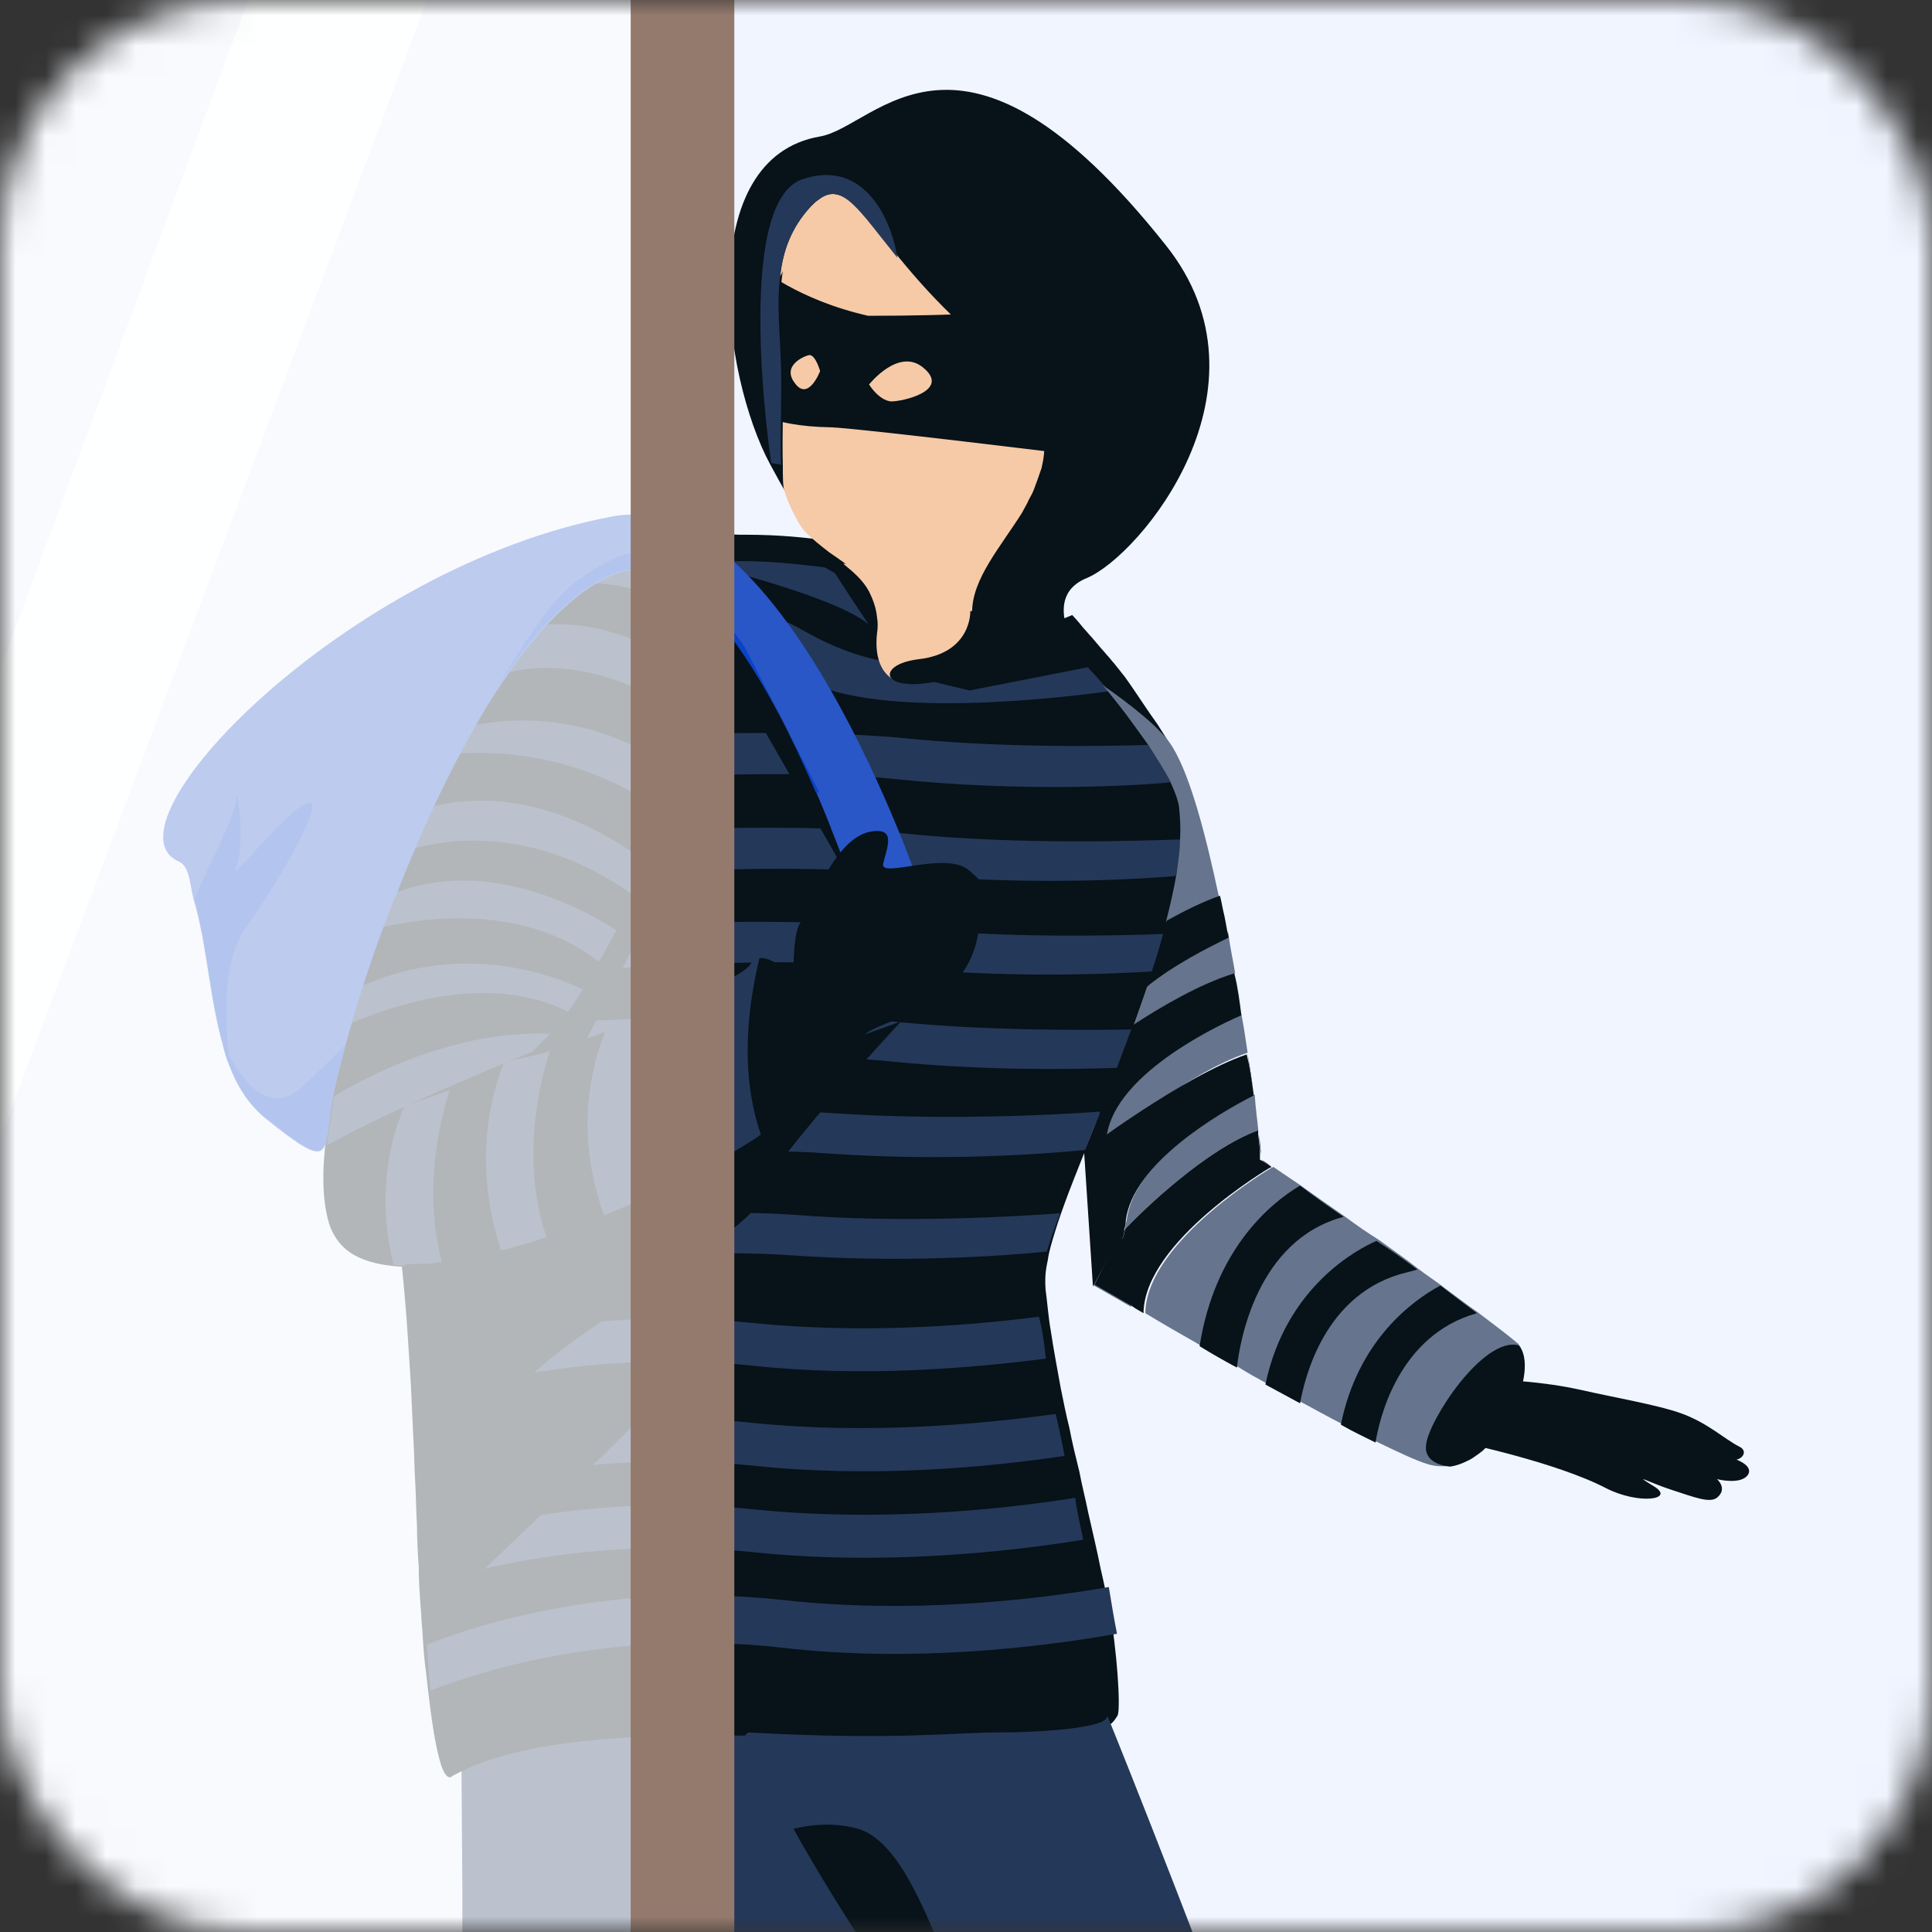 <?xml version="1.0" encoding="UTF-8"?> <svg xmlns="http://www.w3.org/2000/svg" width="64" height="64" viewBox="0 0 64 64" fill="none"><rect x="0" y="0" width="64" height="64" fill="#333333" stroke="none"/><mask id="mask0_18878_22778" style="mask-type:alpha" maskUnits="userSpaceOnUse" x="0" y="0" width="64" height="64"><rect width="64" height="64" rx="8" fill="#95A4D0"></rect></mask><g mask="url(#mask0_18878_22778)"><rect x="-13.434" y="-8.348" width="81.391" height="81.391" rx="8" fill="#F1F5FF"></rect><g clip-path="url(#clip0_18878_22778)"><g clip-path="url(#clip1_18878_22778)"><path d="M30.142 60.032L29.729 62.666L29.538 64H15.317V62.666L15.285 58.285C19.962 55.885 29.856 57.364 29.856 57.364L30.142 60.032Z" fill="#243859"></path><path d="M39.367 27.145C39.367 27.5 39.308 27.854 39.249 28.239C39.161 28.741 39.043 29.273 38.896 29.834C38.866 29.982 38.807 30.13 38.778 30.278C38.66 30.691 38.542 31.105 38.425 31.519C38.366 31.696 38.307 31.844 38.248 32.021C38.101 32.435 37.953 32.878 37.806 33.292C37.806 33.351 37.777 33.381 37.747 33.44C37.6 33.883 37.423 34.297 37.276 34.711C37.1 35.183 36.894 35.686 36.717 36.159C36.688 36.277 36.629 36.365 36.599 36.484C36.481 36.809 36.334 37.104 36.216 37.429C35.922 38.198 35.627 38.907 35.392 39.528C35.215 40 35.068 40.414 34.95 40.798C34.833 41.182 34.744 41.478 34.715 41.714C34.656 42.01 34.605 42.213 34.635 42.715C34.694 43.129 34.723 43.602 34.812 44.104C34.9 44.695 35.018 45.316 35.135 45.966C35.224 46.409 35.312 46.853 35.43 47.325C35.518 47.798 35.636 48.271 35.754 48.744C35.842 49.217 35.96 49.66 36.048 50.103C36.195 50.754 36.343 51.374 36.46 51.965C36.578 52.468 36.666 52.911 36.755 53.325C36.99 54.566 37.137 56.595 37.02 56.832C36.961 56.92 36.931 56.979 36.843 57.068C34.841 58.9 20.202 55.961 15.049 58.798C15.02 58.798 14.991 58.828 14.961 58.857C14.549 59.094 14.284 56.976 14.107 55.35C14.048 54.937 14.019 54.493 13.989 53.991C13.96 53.725 13.96 53.488 13.931 53.193C13.901 52.779 13.872 52.365 13.872 51.922C13.842 51.479 13.813 51.006 13.813 50.533C13.783 50.06 13.783 49.587 13.754 49.085C13.724 48.612 13.724 48.169 13.695 47.696C13.666 47.046 13.636 46.425 13.607 45.805C13.577 45.332 13.548 44.889 13.518 44.416C13.46 43.441 13.371 42.495 13.283 41.667C13.283 41.549 13.253 41.431 13.224 41.313C13.165 40.899 13.106 40.515 13.047 40.16C12.9 39.244 12.694 38.565 12.429 38.239C11.457 36.969 13.378 31.87 15.233 27.437C15.291 27.26 15.38 27.082 15.468 26.875C15.704 26.343 15.939 25.782 16.175 25.28C16.41 24.718 16.675 24.186 16.911 23.654C17.853 21.645 18.736 20.019 19.207 19.28C19.826 18.335 21.239 17.921 22.77 17.773C23.329 17.714 23.918 17.685 24.507 17.714H24.742C25.773 17.714 26.715 17.803 27.48 17.921C28.364 18.039 28.923 18.128 28.923 18.128C28.923 18.128 29.954 20.788 30.601 20.965C31.072 21.083 31.573 21.113 32.044 21.113C32.456 21.113 32.839 21.083 33.222 21.024C34.547 20.817 35.518 20.374 35.518 20.374C35.518 20.374 35.665 20.522 35.901 20.817C35.989 20.906 36.078 21.024 36.166 21.113C36.313 21.29 36.519 21.526 36.725 21.763C36.784 21.822 36.843 21.911 36.902 21.97C37.02 22.117 37.137 22.265 37.255 22.413C37.579 22.856 38.012 23.54 38.336 23.983C38.601 24.397 38.866 24.811 39.043 25.165C39.19 25.49 39.308 25.786 39.337 26.022C39.396 26.436 39.396 26.761 39.367 27.145Z" fill="#071219"></path><path d="M37.002 54.121C34.382 54.583 30.196 55.077 25.919 54.583C20.017 53.923 15.53 55.506 14.265 56C14.205 55.539 14.175 55.044 14.145 54.484C15.198 54.055 19.806 52.341 25.919 53C30.045 53.462 34.081 53.033 36.731 52.572C36.821 53.132 36.911 53.659 37.002 54.121Z" fill="#243859"></path><path d="M35.885 51.005C33.353 51.419 29.202 51.862 24.962 51.419C19.839 50.887 15.776 51.951 14.098 52.513C14.069 52.069 14.039 51.596 14.039 51.124C15.688 50.562 19.78 49.469 24.991 50.001C29.055 50.414 33.029 50.03 35.62 49.617C35.679 50.119 35.797 50.562 35.885 51.005Z" fill="#243859"></path><path d="M35.266 48.228C32.704 48.612 28.877 48.967 24.961 48.553C19.691 48.021 15.569 49.144 13.95 49.676C13.92 49.203 13.92 48.76 13.891 48.287C15.451 47.755 19.632 46.573 24.931 47.134C28.7 47.519 32.38 47.194 34.971 46.839C35.089 47.312 35.177 47.785 35.266 48.228Z" fill="#243859"></path><path d="M34.648 45.006C32.116 45.331 28.554 45.627 24.962 45.243C19.544 44.681 15.305 45.922 13.803 46.425C13.774 45.952 13.744 45.509 13.715 45.036C15.128 44.533 19.427 43.263 24.932 43.824C28.436 44.179 31.91 43.943 34.413 43.617C34.53 44.031 34.589 44.474 34.648 45.006Z" fill="#243859"></path><path d="M35.117 40.19C34.941 40.663 34.794 41.077 34.676 41.461C33.174 41.609 29.877 41.845 26.137 41.579C22.222 41.313 16.098 41.964 13.507 42.289C13.448 41.727 13.389 41.225 13.301 40.781C16.51 40.486 22.869 39.983 26.402 40.249C29.818 40.516 33.586 40.309 35.117 40.19Z" fill="#243859"></path><path d="M36.471 36.821C36.294 37.265 36.118 37.678 35.97 38.092C34.469 38.24 31.171 38.476 27.432 38.21C24.694 38.003 20.867 38.269 17.922 38.565C17.599 38.299 17.422 38.122 17.422 38.122C17.422 38.122 17.628 37.737 17.981 37.117C21.191 36.88 25.165 36.703 27.697 36.88C31.142 37.117 34.969 36.94 36.471 36.821Z" fill="#243859"></path><path d="M37.502 34.102C37.354 34.546 37.178 34.959 37.031 35.373C35.294 35.432 32.555 35.462 29.552 35.166C26.461 34.841 21.986 35.078 18.953 35.314C19.218 34.841 19.483 34.339 19.748 33.807C23.046 33.659 27.226 33.57 29.847 33.866C32.644 34.132 35.647 34.132 37.502 34.102Z" fill="#243859"></path><path d="M38.534 30.939C38.416 31.353 38.298 31.767 38.151 32.181C36.679 32.269 33.322 32.417 29.554 32.033C26.992 31.767 23.489 31.885 20.633 32.062C20.868 31.59 21.104 31.087 21.339 30.614C24.313 30.496 27.64 30.496 29.848 30.733C33.234 31.087 36.944 30.998 38.534 30.939Z" fill="#243859"></path><path d="M39.093 27.808C39.093 28.162 39.034 28.517 38.975 28.901L38.946 29.019C38.946 29.019 34.648 29.433 29.554 28.931C27.434 28.724 24.667 28.753 22.164 28.871C22.37 28.399 22.576 27.896 22.753 27.453C25.314 27.394 27.994 27.394 29.878 27.601C33.764 28.014 38.122 27.837 39.093 27.808Z" fill="#243859"></path><path d="M38.769 25.916C37.886 26.005 34.029 26.271 29.554 25.798C27.787 25.62 25.52 25.62 23.371 25.68C23.489 25.295 23.577 24.941 23.666 24.616C23.695 24.497 23.724 24.409 23.724 24.291C25.962 24.261 28.2 24.291 29.819 24.438C32.91 24.763 36.267 24.734 38.033 24.675C38.357 25.118 38.593 25.532 38.769 25.916Z" fill="#243859"></path><path d="M36.737 22.901C34.97 23.138 29.17 23.818 26.697 22.547C25.843 22.104 24.871 21.867 23.929 21.779C23.841 20.981 23.576 20.39 23.223 20.005C24.341 20.094 25.637 20.33 26.461 20.803C28.11 21.749 29.494 22.163 31.879 22.044C32.055 22.044 32.232 22.015 32.409 22.015C32.615 21.985 32.85 21.985 33.056 21.956C34.087 21.867 34.999 21.808 35.736 21.749C35.824 21.838 35.912 21.956 36.001 22.074C36.207 22.281 36.472 22.576 36.737 22.901Z" fill="#243859"></path><path d="M29.053 20.478V21.01C28.611 20.005 24.077 18.912 23.105 18.616L24.578 18.587C25.608 18.587 26.55 18.705 27.316 18.794L28.788 19.621C28.906 19.858 29.023 20.153 29.053 20.478Z" fill="#243859"></path><path d="M36.031 22.104C36.031 22.104 34.264 19.858 36.001 19.149C37.768 18.41 42.39 12.854 38.621 8.126C31.82 -0.444 29.053 4.195 27.169 4.52C22.988 5.23 23.9 12.411 25.52 15.396C27.11 18.38 29.907 22.34 29.907 22.34L32.115 22.872L36.031 22.104Z" fill="#071219"></path><path d="M34.5 15.514C34.5 15.514 34.5 15.544 34.5 15.514C34.412 15.78 34.323 16.017 34.235 16.253C34.176 16.401 34.088 16.519 34.029 16.667C33.97 16.785 33.911 16.874 33.852 16.992C33.146 18.115 32.203 19.179 32.203 20.272C32.203 21.779 31.585 22.252 31.085 22.4C30.702 22.518 30.378 22.429 30.378 22.429C30.378 22.429 30.231 22.341 29.848 21.011C29.524 19.888 28.788 19.238 28.052 18.706C27.846 18.558 27.64 18.41 27.463 18.292C27.198 18.085 26.933 17.878 26.727 17.672C26.727 17.672 26.727 17.672 26.698 17.642C26.668 17.612 26.698 17.612 26.668 17.612C26.61 17.553 26.551 17.465 26.492 17.376C26.286 17.021 26.109 16.667 25.991 16.282C25.932 16.135 25.932 15.81 25.932 15.425C25.903 14.421 25.962 12.943 25.932 12.145C25.903 11.111 25.785 10.106 25.903 9.19C25.991 8.363 26.256 7.594 26.904 6.885C28.317 5.348 28.729 8.156 32.557 11.377C32.586 11.406 32.616 11.436 32.675 11.466C34.5 13.032 34.794 14.332 34.5 15.514Z" fill="#F6CAA7"></path><path d="M34.205 16.223C33.498 17.671 32.144 18.912 32.144 20.242C32.144 21.247 31.614 22.015 31.025 22.37C30.053 22.961 28.876 22.636 29.052 20.981C29.082 20.804 29.082 20.597 29.052 20.449C29.023 20.124 28.905 19.828 28.787 19.592C28.581 19.208 28.258 18.942 27.934 18.676C27.963 18.676 27.963 18.676 27.992 18.676C28.199 18.735 28.405 18.706 28.64 18.646C30.171 18.203 31.967 17.258 32.762 16.873C33.145 16.696 33.734 16.43 34.205 16.223Z" fill="#F6CAA7"></path><path d="M32.498 11.376C32.144 11.435 31.762 11.435 31.438 11.317C29.612 10.756 28.317 7.564 27.522 7.239C26.992 7.032 26.256 8.303 25.844 9.16C25.932 8.333 26.197 7.564 26.845 6.855C26.933 6.766 27.021 6.678 27.11 6.619C27.905 5.998 28.435 6.944 29.73 8.539C30.407 9.367 31.261 10.342 32.498 11.376Z" fill="#F6CAA7"></path><path d="M25.139 8.835C25.139 8.835 26.404 9.929 28.76 10.461C34.795 10.461 36.768 9.929 36.768 9.929L35.649 15.071C35.649 15.071 28.436 14.184 27.523 14.155C25.433 14.125 24.785 13.504 24.785 13.504L25.139 8.835Z" fill="#071219"></path><path d="M28.789 12.737C28.789 12.737 29.79 11.466 30.614 12.205C31.468 12.944 29.908 13.298 29.525 13.298C29.113 13.269 28.789 12.737 28.789 12.737Z" fill="#F6CAA7"></path><path d="M27.167 12.293C27.167 12.293 26.784 13.298 26.342 12.707C25.871 12.116 26.637 11.791 26.814 11.761C27.02 11.761 27.167 12.293 27.167 12.293Z" fill="#F6CAA7"></path><path d="M27.493 35.314C27.493 35.875 26.58 36.732 25.196 37.678C24.784 37.944 24.343 38.239 23.842 38.505C23.106 38.919 22.282 39.362 21.428 39.747C20.957 39.953 20.486 40.16 19.985 40.367C19.337 40.633 18.69 40.87 18.071 41.077C17.571 41.254 17.041 41.401 16.57 41.52C15.863 41.697 15.216 41.845 14.597 41.904C14.008 41.963 13.479 41.993 12.978 41.934C12.419 41.874 11.947 41.727 11.594 41.49C11.3 41.283 11.094 41.017 10.947 40.663C10.711 40.013 10.652 39.096 10.77 37.974C10.829 37.471 10.917 36.91 11.005 36.348C11.153 35.609 11.329 34.811 11.565 33.954C11.682 33.541 11.8 33.127 11.947 32.713C12.154 32.093 12.36 31.442 12.595 30.792C12.742 30.408 12.86 30.053 13.007 29.669C13.184 29.197 13.39 28.694 13.596 28.192C13.802 27.719 13.979 27.246 14.185 26.803C14.45 26.182 14.745 25.591 15.039 25.03C15.186 24.705 15.363 24.409 15.51 24.113C15.834 23.523 16.128 22.961 16.452 22.459C16.835 21.838 17.188 21.276 17.541 20.833C18.071 20.124 18.572 19.651 19.014 19.385C19.19 19.267 19.337 19.208 19.485 19.178C19.485 19.178 22.753 17.819 23.224 21.158C23.253 21.336 23.283 21.543 23.283 21.779C23.283 22.074 23.283 22.37 23.253 22.695C23.194 23.109 23.136 23.582 23.047 24.025C22.929 24.586 22.782 25.177 22.576 25.768C22.429 26.182 22.282 26.625 22.134 27.069C21.928 27.63 21.693 28.162 21.457 28.694C21.31 29.049 21.133 29.403 20.986 29.728C20.78 30.142 20.604 30.497 20.397 30.881C20.191 31.236 20.015 31.59 19.808 31.915C19.632 32.24 19.426 32.536 19.249 32.831C19.073 33.097 18.925 33.363 18.749 33.57C18.307 34.161 17.924 34.634 17.6 34.87C17.306 35.107 18.601 34.723 20.191 34.132C20.191 34.132 20.191 34.132 20.221 34.132C20.662 33.984 21.104 33.807 21.546 33.629C22.252 33.363 22.929 33.068 23.489 32.802C24.225 32.447 24.784 32.152 24.872 31.945C24.902 31.886 24.961 31.827 25.02 31.797C25.079 31.797 25.108 31.767 25.137 31.738H25.167C25.844 31.679 27.228 33.068 27.463 34.782C27.493 34.959 27.493 35.136 27.493 35.314Z" fill="#071219"></path><path d="M14.656 41.875C14.068 41.934 13.538 41.963 13.037 41.904C12.713 40.633 12.537 38.713 13.39 36.644C13.832 36.496 14.303 36.319 14.892 36.112C14.539 37.235 14.009 39.54 14.656 41.875Z" fill="#243859"></path><path d="M25.226 37.648C24.814 37.913 24.372 38.209 23.872 38.475C23.843 38.416 23.813 38.327 23.754 38.209C23.372 37.263 22.812 35.165 23.489 32.771C24.225 32.417 24.785 32.121 24.873 31.914C24.902 31.855 24.961 31.796 25.02 31.767C25.079 31.767 25.109 31.737 25.138 31.707H25.167C24.844 33.037 24.431 35.401 25.226 37.648Z" fill="#243859"></path><path d="M18.13 41.047C17.63 41.195 17.099 41.373 16.628 41.491C16.216 40.368 15.657 37.826 16.687 35.226C17.158 35.019 17.688 35.019 18.218 34.812C17.835 35.965 17.247 38.595 18.13 41.047Z" fill="#243859"></path><path d="M21.484 39.717C21.013 39.923 20.542 40.13 20.041 40.337C19.629 39.273 18.982 36.88 20.041 34.19C20.1 34.161 20.159 34.131 20.218 34.102C20.218 34.102 20.218 34.102 20.248 34.102C20.689 33.954 21.131 33.777 21.573 33.599C21.19 34.781 20.63 37.293 21.484 39.717Z" fill="#243859"></path><path d="M18.218 34.25L17.629 34.841C17.629 34.841 13.007 36.703 10.828 37.944C10.887 37.441 10.975 36.88 11.064 36.318C12.124 35.668 15.097 34.102 18.218 34.25Z" fill="#243859"></path><path d="M19.305 32.772C19.129 33.038 18.982 33.304 18.805 33.511C16.185 32.181 12.946 33.334 11.621 33.895C11.739 33.482 11.857 33.068 12.004 32.654C15.449 31.147 18.422 32.359 19.305 32.772Z" fill="#243859"></path><path d="M20.425 30.823C20.219 31.177 20.043 31.532 19.837 31.857C17.246 29.847 13.83 30.438 12.594 30.734C12.741 30.35 12.859 29.995 13.006 29.611C16.215 28.311 19.513 30.231 20.425 30.823Z" fill="#243859"></path><path d="M21.486 28.635C21.339 28.99 21.162 29.344 21.015 29.669C17.629 27.276 14.744 27.808 13.625 28.133C13.831 27.66 14.008 27.187 14.214 26.744C17.57 25.857 20.514 27.867 21.486 28.635Z" fill="#243859"></path><path d="M22.604 25.71C22.456 26.124 22.309 26.567 22.162 27.011C19.306 24.942 16.45 24.853 15.066 24.972C15.214 24.647 15.39 24.351 15.537 24.055C19.188 23.287 21.779 25.06 22.604 25.71Z" fill="#243859"></path><path d="M23.313 22.608C23.283 23.021 23.195 23.494 23.107 23.937C19.898 21.721 17.572 22.017 16.512 22.371C16.895 21.75 17.248 21.189 17.601 20.746C20.251 20.332 22.488 21.928 23.313 22.608Z" fill="#243859"></path><path d="M23.28 21.099C22.162 19.532 20.395 19.266 19.07 19.325C19.247 19.207 19.394 19.148 19.541 19.119C19.541 19.089 22.809 17.73 23.28 21.099Z" fill="#243859"></path><path d="M30.495 29.433C30.495 29.433 29.435 32.536 28.228 29.256C27.816 28.162 27.433 27.157 27.05 26.271C25.402 22.429 23.9 20.36 22.634 19.474C21.721 18.824 20.956 18.765 20.279 19.06C18.954 19.622 17.688 21.011 16.51 22.813C16.51 22.813 16.51 22.843 16.481 22.843C15.185 24.852 14.008 27.364 13.095 29.729C13.095 29.729 13.095 29.758 13.065 29.758C12.948 30.083 12.8 30.438 12.683 30.763C12.153 32.181 11.741 33.541 11.446 34.634C11.269 35.284 11.122 35.875 11.034 36.319C10.681 38.18 11.152 38.949 8.767 37.028C8.237 36.585 7.854 35.994 7.589 35.284C7.501 35.078 7.442 34.871 7.383 34.634C6.941 33.097 6.853 31.265 6.412 29.788C6.294 29.344 6.294 28.724 5.94 28.546C3.202 27.394 11.446 18.765 20.279 17.11C25.961 16.016 30.495 29.433 30.495 29.433Z" fill="#2957C8"></path><path d="M8.12 30.762C7.295 31.915 7.472 34.22 7.619 35.254C6.971 33.599 6.912 31.442 6.441 29.758C6.883 28.723 7.825 26.98 7.825 26.477C7.825 25.827 8.149 27.955 7.825 28.694C7.501 29.462 9.238 27.068 10.122 26.625C10.976 26.211 9.209 29.255 8.12 30.762Z" fill="#0B42C8"></path><path d="M27.139 26.242L27.021 26.271C24.194 19.681 21.809 18.351 20.249 19.031C18.924 19.592 17.658 20.981 16.48 22.784C17.393 21.188 18.306 19.858 19.042 19.297C21.397 17.583 21.721 18.469 22.634 19.119C23.547 19.77 24.665 21.425 24.665 21.425L27.139 26.242Z" fill="#0B42C8"></path><path d="M11.446 34.605C11.269 35.255 11.122 35.846 11.034 36.289C10.68 38.151 11.151 38.92 8.767 36.999C8.237 36.555 7.854 35.964 7.589 35.255C7.501 35.048 7.442 34.841 7.383 34.605C7.824 35.462 8.796 37.117 9.974 36.023C10.415 35.639 10.916 35.137 11.446 34.605Z" fill="#0B42C8"></path><path d="M26.314 35.402C26.314 35.402 28.169 34.84 28.611 34.309C29.052 33.777 31.879 33.511 32.379 31.058C32.762 29.107 32.468 29.196 32.144 28.871C31.408 28.132 29.111 29.137 29.259 28.605C29.376 28.073 29.7 27.423 28.876 27.541C27.551 27.748 26.815 30.319 26.55 30.526C26.256 30.762 26.285 32.329 26.285 32.329L25.137 32.979L26.314 35.402Z" fill="#071219"></path><path d="M29.728 8.539C28.433 6.943 27.903 5.997 27.108 6.618C27.019 6.677 26.931 6.736 26.843 6.854C26.195 7.563 25.93 8.332 25.842 9.159C25.724 10.105 25.842 11.08 25.871 12.114C25.901 12.912 25.842 14.42 25.871 15.395L25.547 15.336C25.547 15.336 24.252 6.736 26.578 5.938C28.668 5.229 29.551 7.357 29.728 8.539Z" fill="#243859"></path><path d="M29.847 33.837C29.847 33.837 25.106 38.92 25.106 39.807C25.106 40.693 16.48 45.629 17.658 45.835C18.865 46.042 23.134 44.949 21.691 46.486C20.808 47.461 16.922 51.155 14.125 53.785C14.095 53.371 14.066 52.957 14.066 52.514C14.036 52.071 14.007 51.598 14.007 51.125C13.977 50.652 13.948 50.179 13.948 49.677C13.918 49.204 13.918 48.761 13.889 48.288C13.86 47.638 13.83 47.017 13.801 46.397C13.771 45.924 13.742 45.481 13.712 45.008C13.653 44.033 13.565 43.087 13.477 42.26C13.477 42.141 13.447 42.023 13.418 41.875C13.801 41.875 14.184 41.875 14.596 41.816C15.214 41.757 15.891 41.609 16.568 41.432C17.039 41.314 17.569 41.166 18.07 40.989C18.718 40.782 19.365 40.545 19.983 40.279C20.455 40.073 20.955 39.866 21.426 39.659C22.28 39.275 23.075 38.861 23.84 38.418C24.311 38.152 24.783 37.886 25.195 37.59C26.578 36.674 27.491 35.817 27.491 35.226C27.491 35.049 27.491 34.871 27.462 34.694L29.847 33.837Z" fill="#071219"></path><path d="M22.605 19.445C23.872 20.361 25.373 22.401 27.022 26.242C27.404 27.129 27.817 28.134 28.199 29.227" fill="#071219"></path><path d="M32.143 20.242C32.143 20.242 32.202 21.631 30.435 21.837C28.639 22.044 29.287 23.552 33.056 21.897C36.854 20.271 32.143 20.242 32.143 20.242Z" fill="#071219"></path><path d="M31.378 90.37C31.378 90.37 31.142 90.399 30.76 90.429C30.2 90.488 29.346 90.488 28.61 90.311C28.581 90.311 28.552 90.311 28.522 90.281C28.051 90.163 27.609 89.927 27.315 89.572C27.286 89.542 27.256 89.513 27.227 89.483C27.227 89.454 27.197 89.454 27.168 89.424C26.932 89.07 26.844 88.626 26.932 88.035C27.286 85.346 27.727 83.011 28.169 80.943C30.966 68.324 33.704 70.954 31.672 68.708C31.466 68.472 31.201 68.147 30.878 67.703C30.789 67.585 30.701 67.467 30.613 67.349C30.024 66.551 29.317 65.516 28.61 64.423C28.346 64.039 28.11 63.625 27.845 63.241C27.286 62.354 26.756 61.438 26.285 60.581C25.195 58.601 24.302 57.596 24.803 57.39C29.631 57.656 31.555 57.39 33.086 57.39C34.205 57.39 36.766 57.271 36.678 56.828C36.825 57.153 41.035 67.703 41.27 68.974C41.889 72.225 31.378 90.37 31.378 90.37Z" fill="#243859"></path><path d="M24.325 -11.061H20.891V66.937H24.325V-11.061Z" fill="#947A6D"></path><path opacity="0.7" d="M20.892 -9.914H-4.289V66.937H20.892V-9.914Z" fill="#FBFCFE"></path><path d="M39.089 27.809C39.118 27.425 39.089 27.07 39.059 26.745C39.03 26.509 38.912 26.213 38.765 25.888C38.588 25.533 38.323 25.12 38.058 24.706C37.734 24.263 37.411 23.79 37.057 23.346C36.94 23.199 36.822 23.051 36.704 22.903C36.645 22.844 36.586 22.755 36.527 22.696C37.381 23.287 38.5 24.144 38.853 24.765C39.442 25.74 39.943 27.661 40.384 29.73C39.795 29.937 39.177 30.232 38.618 30.557C38.765 29.996 38.883 29.464 38.971 28.961C39.03 28.518 39.089 28.163 39.089 27.809Z" fill="#66758D"></path><path d="M40.915 32.241C39.767 32.596 38.471 33.334 37.559 33.955C37.706 33.541 37.853 33.098 38 32.684C38.913 31.945 40.002 31.384 40.709 31.059C40.768 31.473 40.856 31.857 40.915 32.241Z" fill="#66758D"></path><path d="M37.031 40.96C37.031 40.96 37.266 42.349 37.472 43.294C36.707 42.851 36.236 42.585 36.236 42.585L35.941 38.093C36.059 37.798 36.177 37.473 36.324 37.148C36.383 38.064 36.471 38.655 36.678 37.502C37.001 35.611 39.975 34.133 41.123 33.601C41.212 34.045 41.27 34.488 41.329 34.872C39.239 35.581 36.736 37.768 36.736 37.768C36.736 37.768 36.884 40.31 37.06 40.901C37.06 40.93 37.06 40.93 37.031 40.96Z" fill="#66758D"></path><path d="M37.233 40.752C37.262 40.752 37.262 40.752 37.233 40.752C37.174 41.105 37.145 41.105 37.086 40.929C37.086 40.929 37.086 40.929 37.086 40.899C37.086 40.899 37.145 40.84 37.233 40.752Z" fill="#243859"></path><path d="M41.682 37.442C39.974 38.062 37.913 40.042 37.266 40.722C37.266 40.633 37.295 40.545 37.325 40.397C37.56 38.476 40.445 36.821 41.564 36.26C41.594 36.733 41.653 37.117 41.682 37.442Z" fill="#66758D"></path><path d="M41.77 38.24C41.74 38.092 41.711 37.885 41.711 37.59C41.74 37.885 41.77 38.092 41.77 38.24Z" fill="#243859"></path><path d="M50.307 46.249C50.278 46.338 50.248 46.426 50.219 46.485C50.189 46.574 50.13 46.663 50.101 46.751C50.101 46.781 50.072 46.81 50.072 46.81C50.042 46.87 50.013 46.929 49.983 46.988C49.954 47.047 49.895 47.106 49.865 47.165C49.836 47.224 49.777 47.283 49.748 47.342C49.659 47.461 49.571 47.579 49.453 47.697C49.394 47.756 49.336 47.845 49.277 47.904C49.247 47.933 49.188 47.963 49.159 48.022C49.1 48.081 49.012 48.14 48.923 48.199C48.894 48.229 48.835 48.258 48.806 48.288C48.717 48.347 48.658 48.377 48.57 48.406C48.393 48.495 48.246 48.554 48.069 48.554C47.804 48.584 47.539 48.584 47.275 48.495C46.892 48.377 46.332 48.111 45.596 47.756C45.243 47.579 44.86 47.401 44.448 47.165C44.036 46.958 43.565 46.692 43.123 46.456C42.74 46.249 42.358 46.042 41.975 45.835C41.651 45.658 41.327 45.481 41.003 45.274C40.562 45.037 40.15 44.801 39.767 44.565C39.09 44.18 38.471 43.826 37.941 43.501C37.941 43.471 37.941 43.471 37.941 43.471C38 41.107 42.122 38.684 42.122 38.684C42.122 38.684 42.152 38.684 42.181 38.654C42.387 38.802 42.711 39.009 43.094 39.275C43.506 39.57 44.007 39.925 44.566 40.309C44.919 40.575 45.302 40.841 45.685 41.077C46.126 41.402 46.568 41.698 47.01 42.053C47.245 42.23 47.51 42.407 47.746 42.584C48.187 42.91 48.57 43.205 48.953 43.471C49.453 43.855 49.895 44.18 50.248 44.476L50.278 44.505C50.278 44.505 50.307 44.505 50.307 44.535C50.572 44.86 50.543 45.54 50.307 46.249Z" fill="#66758D"></path><path d="M48.923 43.501C46.302 44.24 45.684 47.048 45.566 47.786C45.213 47.609 44.83 47.432 44.418 47.195C44.977 44.417 46.773 43.088 47.715 42.585C48.128 42.91 48.54 43.206 48.923 43.501Z" fill="#071219"></path><path d="M46.953 42.053C46.864 42.083 46.746 42.112 46.629 42.142C43.861 42.792 43.213 45.688 43.066 46.486C42.684 46.279 42.301 46.072 41.918 45.865C42.595 42.615 44.98 41.373 45.598 41.107C46.069 41.403 46.511 41.728 46.953 42.053Z" fill="#071219"></path><path d="M44.508 40.309C41.623 41.078 41.063 44.476 40.975 45.304C40.533 45.067 40.121 44.831 39.738 44.594C40.239 41.403 42.064 39.866 43.065 39.275C43.448 39.571 43.949 39.925 44.508 40.309Z" fill="#071219"></path><path d="M42.121 38.655C42.091 38.684 42.062 38.684 42.062 38.684C42.062 38.684 37.94 41.108 37.881 43.472V43.501C37.734 43.413 37.616 43.353 37.498 43.265L36.262 42.556L37.057 40.93C37.057 40.93 37.057 40.93 37.086 40.901C37.086 40.901 37.086 40.901 37.086 40.93C37.145 41.108 37.204 41.078 37.263 40.753C37.263 40.753 37.263 40.753 37.263 40.723C37.91 40.044 39.971 38.064 41.679 37.443C41.679 37.473 41.679 37.532 41.679 37.561C41.709 37.857 41.738 38.064 41.738 38.212C41.738 38.241 41.738 38.241 41.738 38.271C41.738 38.3 41.738 38.3 41.738 38.33V38.359C41.738 38.389 41.738 38.418 41.738 38.418C41.738 38.418 41.915 38.507 42.121 38.655Z" fill="#071219"></path><path d="M37.233 40.752C37.262 40.752 37.262 40.752 37.233 40.752C37.174 41.105 37.145 41.105 37.086 40.929C37.086 40.929 37.086 40.929 37.086 40.899C37.086 40.899 37.145 40.84 37.233 40.752Z" fill="#071219"></path><path d="M42.124 38.654C41.918 38.507 41.801 38.448 41.801 38.448C41.801 38.419 41.948 38.507 42.124 38.654Z" fill="#071219"></path><path d="M41.534 36.29C40.415 36.851 37.529 38.535 37.294 40.427C37.294 40.545 37.264 40.663 37.235 40.752L37.206 40.782C37.117 40.87 36.234 42.584 36.205 42.614L35.91 38.122C35.91 38.122 39.208 35.639 41.298 34.93C41.416 35.403 41.475 35.876 41.534 36.29Z" fill="#071219"></path><path d="M37.262 40.724C37.262 40.753 37.262 40.753 37.262 40.724C37.203 41.077 37.145 41.107 37.086 40.93C37.086 40.93 37.086 40.93 37.086 40.901C37.086 40.901 37.145 40.842 37.262 40.724Z" fill="#071219"></path><path d="M41.534 36.261C41.475 35.847 41.387 35.404 41.328 34.901C41.416 35.404 41.475 35.847 41.534 36.261Z" fill="#071219"></path><path d="M41.123 33.631C39.975 34.133 37.031 35.641 36.678 37.532C36.471 38.655 36 39.01 35.941 38.093L36.324 37.148C36.383 37.03 36.413 36.941 36.442 36.823C36.619 36.35 36.795 35.877 37.001 35.375C37.148 34.961 37.325 34.518 37.472 34.104C37.472 34.045 37.502 34.015 37.531 33.956C38.473 33.336 39.739 32.597 40.888 32.242C41.005 32.715 41.064 33.188 41.123 33.631Z" fill="#071219"></path><path d="M41.15 33.631C41.12 33.631 41.15 33.631 41.15 33.631C41.091 33.188 41.002 32.745 40.914 32.272C41.002 32.715 41.091 33.188 41.15 33.631Z" fill="#071219"></path><path d="M40.709 31.06C40.032 31.385 38.913 31.946 38 32.685C38.059 32.508 38.118 32.36 38.177 32.183C38.324 31.769 38.442 31.326 38.53 30.941C38.559 30.794 38.618 30.646 38.648 30.498C39.237 30.173 39.825 29.878 40.414 29.671C40.473 29.907 40.503 30.114 40.562 30.35C40.591 30.498 40.62 30.646 40.65 30.823C40.679 30.912 40.679 31 40.709 31.06Z" fill="#071219"></path><path d="M40.709 31.059C40.709 31 40.68 30.912 40.68 30.823C40.68 30.912 40.68 31 40.709 31.059Z" fill="#071219"></path><path d="M48.039 48.584C47.686 48.554 47.156 48.377 47.244 47.845C47.333 47.047 49.128 44.269 50.306 44.565C51.013 45.333 49.806 48.288 48.039 48.584Z" fill="#071219"></path><path d="M33.086 71.9C31.467 73.673 28.346 80.47 28.169 80.972C30.966 68.354 33.705 70.984 31.673 68.738C30.731 67.674 27.993 63.655 26.285 60.581C26.903 60.434 27.581 60.375 28.317 60.552C30.672 61.084 31.585 67.29 33.086 68.029C34.588 68.767 32.792 69.743 34.735 70.097C36.678 70.452 34.735 70.068 33.086 71.9Z" fill="#071219"></path><path d="M49.751 45.718C49.751 45.718 51.046 45.747 52.371 46.043C53.401 46.279 54.932 46.545 55.669 46.811C56.581 47.136 57.111 47.668 57.641 47.934C57.965 48.111 57.612 48.496 57.229 48.318C56.846 48.141 58.171 48.407 57.906 48.85C57.67 49.205 56.876 48.998 56.876 48.998C56.876 48.998 57.229 49.294 56.905 49.589C56.669 49.825 56.11 49.589 55.374 49.353C54.638 49.116 54.02 48.762 54.785 49.234C55.521 49.678 54.285 49.855 53.195 49.294C51.547 48.437 48.426 47.786 48.426 47.786" fill="#071219"></path><path opacity="0.9" d="M14.143 0H8.221L-3 30.259V45.714L14.143 0Z" fill="white"></path></g></g></g><defs><clipPath id="clip0_18878_22778"><rect width="74.286" height="74.286" fill="white" transform="translate(-9.855 -4.572)"></rect></clipPath><clipPath id="clip1_18878_22778"><rect width="212.571" height="129.143" fill="white" transform="translate(-107)"></rect></clipPath></defs></svg> 